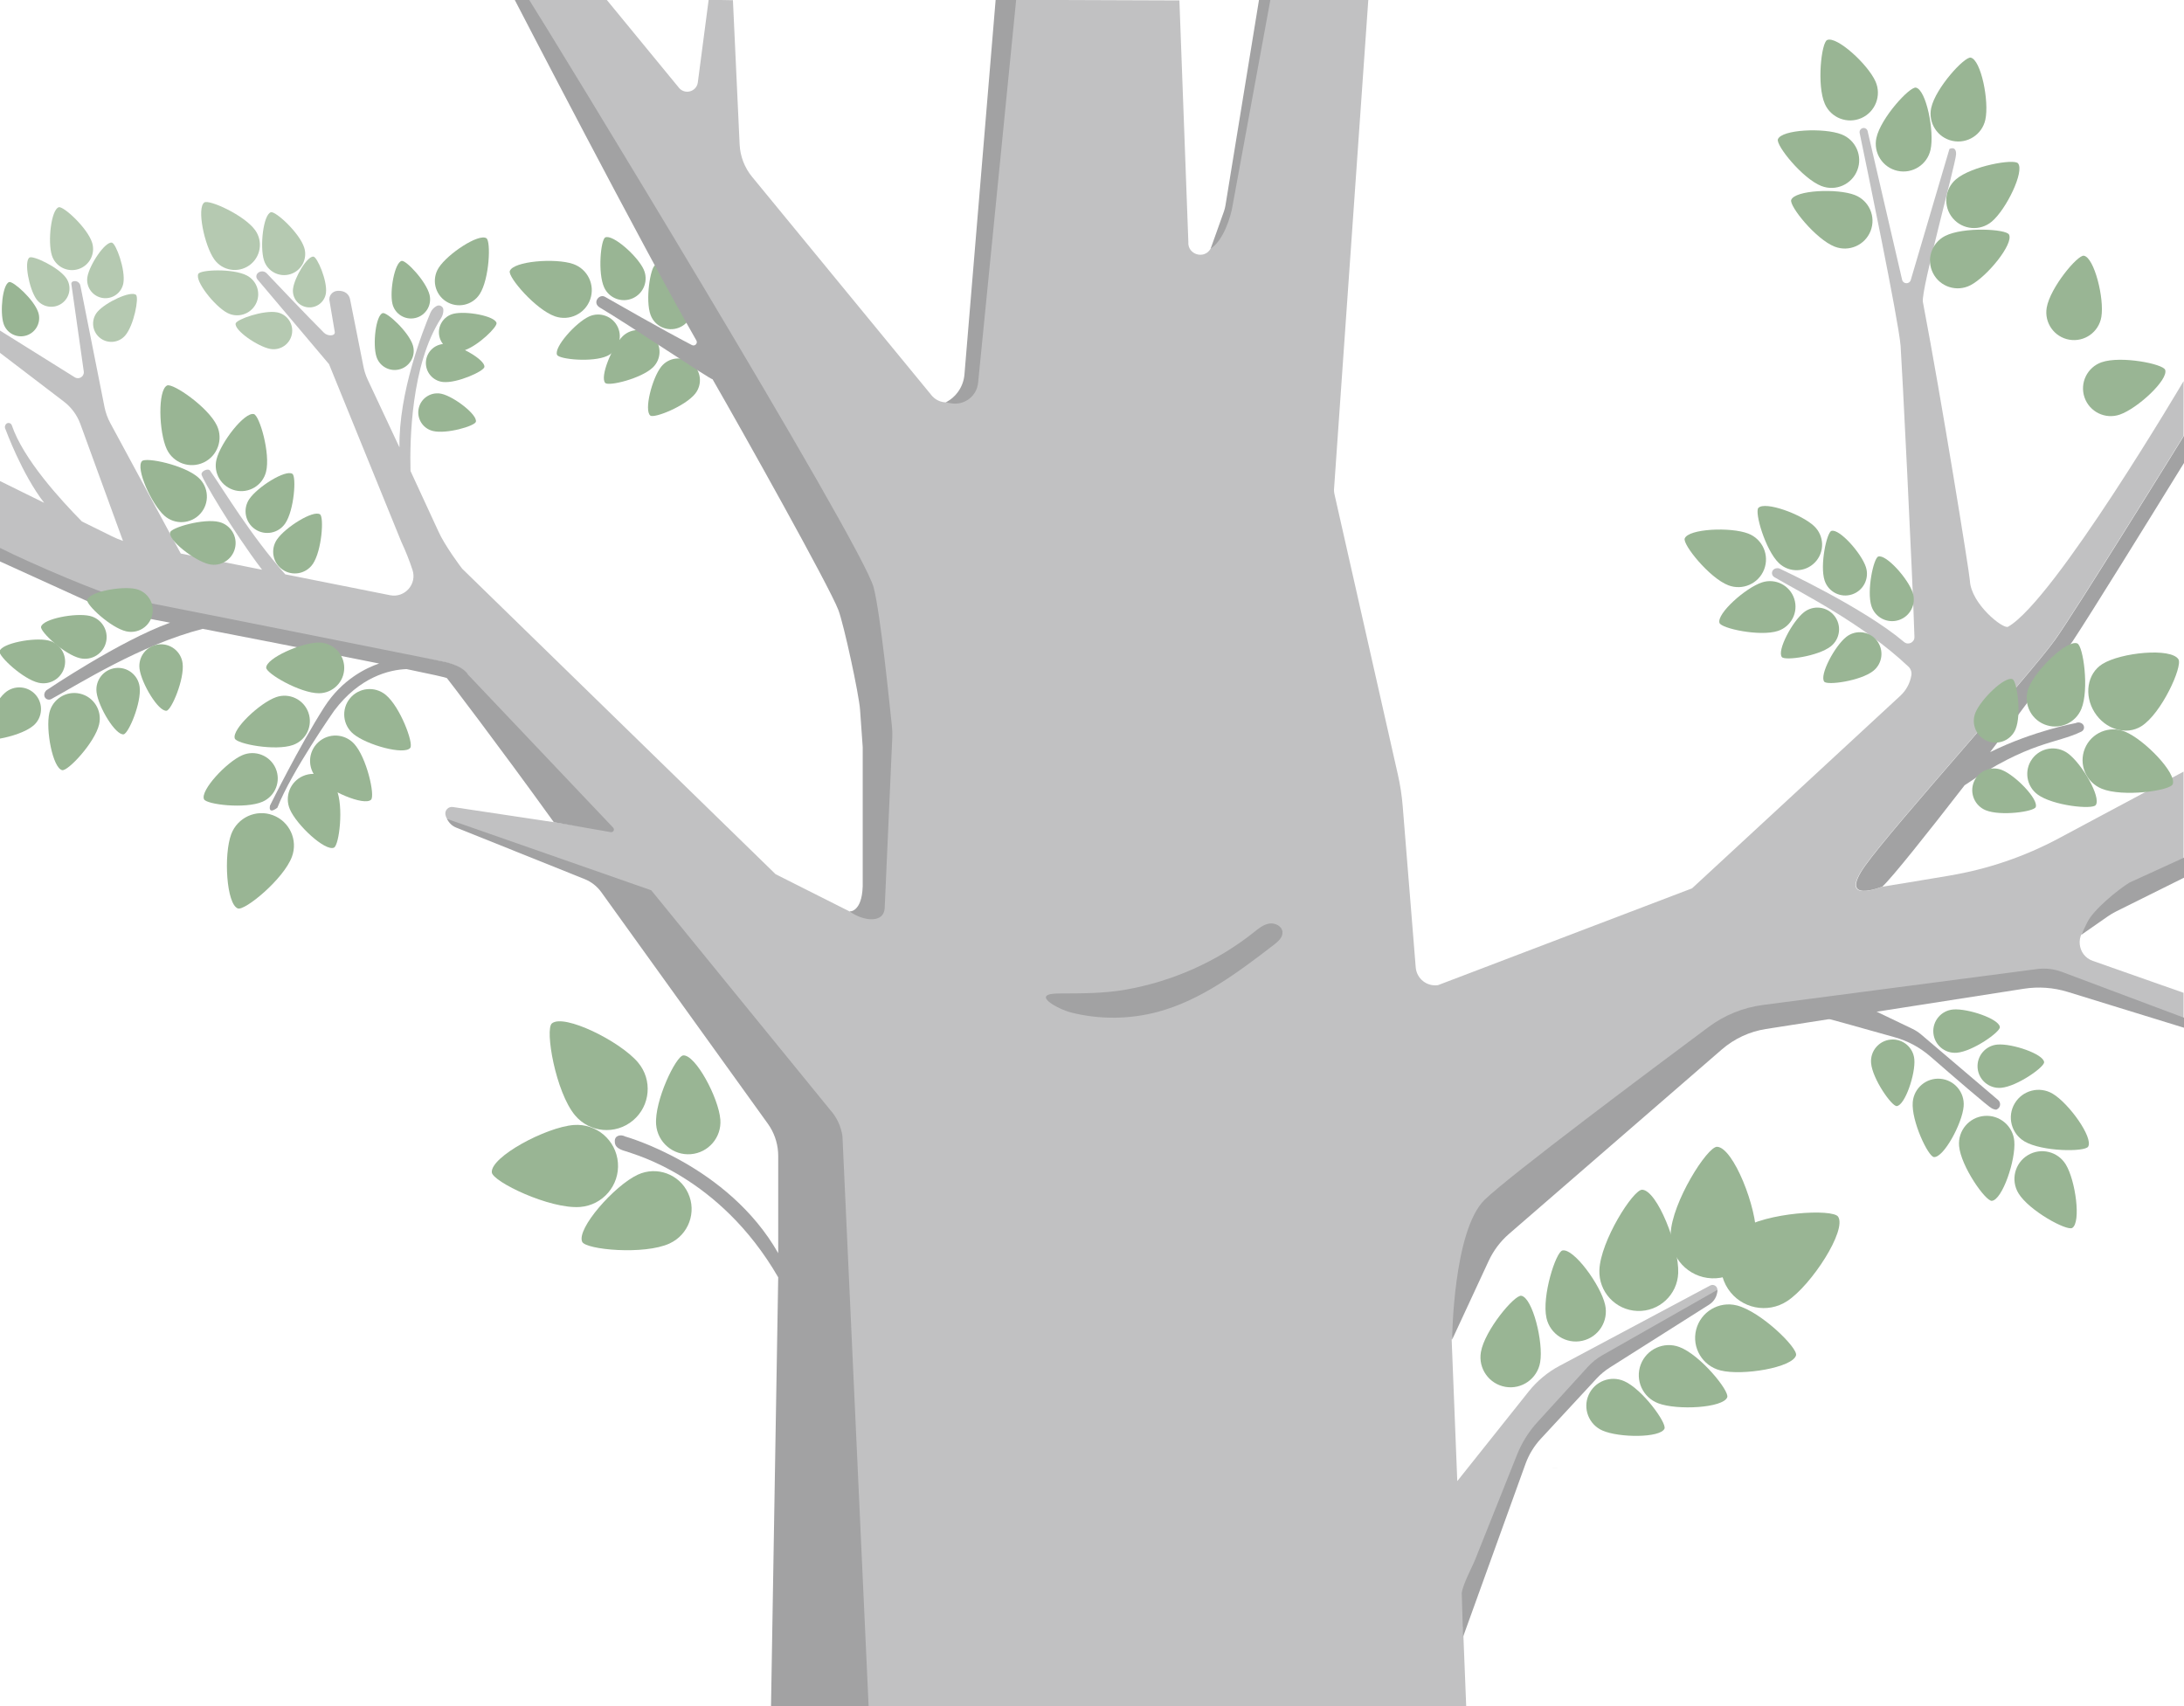 <?xml version="1.0" encoding="UTF-8"?><svg id="Tree_Midground" xmlns="http://www.w3.org/2000/svg" viewBox="0 0 1920 1500"><defs><style>.cls-1{fill:#b5c9b1;}.cls-2{fill:#c1c1c2;}.cls-3{fill:#a2a2a3;}.cls-4{fill:#99b594;}</style></defs><g><path class="cls-2" d="M1714.18,769.77c-28.9,4.85-59.45,9.94-59.69,9.86,0,0-39.74,16.16-15.07-18.45s143.66-166.23,166.72-198.25c17.89-24.84,113.46-179.6,113.46-179.6l.05-48.29s-113.51,192.79-154.32,215.99c-4.23,2.4-32.53-20.03-33.55-40.47-.34-6.73-24.83-158.61-41.33-245.11-1.91-10.04,28.94-121.7,29.17-129.81,.22-7.8-5.82-4.71-5.82-4.71l-34.06,115.42c-1.28,3.74-6.67,3.47-7.56-.39l-30.33-130.76c-.4-1.73-2.05-2.89-3.82-2.66-2.15,.27-3.61,2.3-3.16,4.42,5.25,25.16,34.02,163.58,35.98,187.01,.9,10.76,10.61,203.01,12.18,256.04,.14,4.82-5.48,7.53-9.16,4.41-35.62-30.21-108.61-64.15-108.61-64.15-1.86-1.1-4.19-.97-5.91,.33-2.32,1.75-2.02,5.34,.49,6.82,23.31,13.68,77.9,40.86,117.93,78.69,2.05,1.94,3.01,4.76,2.55,7.54l-.02,.13c-1.13,6.87-4.52,13.16-9.63,17.89l-183.17,169.37-223.35,85.11c-9.81,1.39-18.76-5.77-19.56-15.65l-11.43-141.57c-.76-9.41-2.18-18.74-4.27-27.95l-55.74-246.53c-.28-1.25-.42-2.52-.42-3.79L1202.91-.18,1114.12,0l-31.26,177.14c-1.14,6.88-3.42,13.51-6.74,19.64l-11.76,21.69c-5.4,9.97-20.58,5.45-19.66-5.85L1036.84,.38,883.56-.18l-34.25,336.72c0,15.56-19.01,23.12-29.7,11.82l-158.43-192.89c-6.63-8.07-10.47-18.07-10.96-28.5L644.33,.18l-21.34-.36-9.52,72.62c-1.07,8.16-11.36,11.1-16.59,4.75L533.35-.18h-76.76l296.29,524.96c7.65,10.36,11.8,22.88,11.85,35.76l.97,242.01-18.79-1.19-65.07-32.78L406.38,500.07c-.59-.6-15.59-20.58-21.13-33.22l-24.36-52.76c-.71-26.68,.44-93.46,26.78-134.23,1.4-2.17,2.14-4.71,2.11-7.3v-.05c-.04-3-3.24-4.89-5.9-3.49-2.47,1.3-4.41,3.41-5.5,5.98-6.38,15.1-28.05,70.15-27.19,118.37l-27.89-59.48c-1.84-3.93-3.17-8.08-3.94-12.35l-11.59-58.29c-.78-4.3-4.21-7.8-10.76-7.58-4.93,.17-8.53,4.68-7.24,9.45l4.44,26.21c1.18,4.39-6.1,4.49-9.32,1.28-15.11-15.1-40.78-42.12-50.4-52.28-2.1-2.22-5.59-2.33-7.84-.25h0c-1.58,1.46-1.73,3.9-.34,5.54l62.95,74.55,63.62,156.35c3.75,7.98,7,16.18,9.75,24.55,4.11,12.51-6.79,24.81-19.71,22.24l-92.16-18.36c-30.77-34.67-54.01-73.98-66.09-91.16-1.71-2.43-7.95,.41-7.51,3.35,.55,3.71,26.7,48.78,53.23,83.76l-71.47-14.24-61.97-114.71c-2.39-4.43-4.11-9.19-5.09-14.12l-21.19-106.69c-.61-3.05-3.84-4.81-6.74-3.63-.86,.35-1.33,1.27-1.2,2.19l10.91,76.88c.62,4.37-4.15,7.48-7.9,5.14L-.38,290.39v19.54l56.44,43.06c6.67,5.09,11.74,11.98,14.61,19.85l37.46,102.75c-3.31-1.17-6.55-2.52-9.71-4.08l-26.41-13.04c-18.8-19.08-51.46-54.7-61.62-84.53-.76-2.24-3.73-2.82-5.21-.97-1.09,1.37-1.17,3.28-.22,4.73,0,0,14.36,39.3,33.88,64.39L-.38,422.75v59.1h0c27.7,14.12,88.6,44.89,96.21,46.42,7.35,1.48,292.01,53.23,292.01,53.23,0,0,18.14,2.85,23.38,11.97l102.87,123.66c3.27,3.93-.05,9.81-5.1,9.05l-110.89-16.66c-3.98-.6-7.33,2.98-6.47,6.92,.86,3.92,3.65,7.14,7.41,8.54l167.37,62.49,142.97,198.49c5.8,6.45,9.56,14.46,10.82,23.04l15.03,491.17h553.74l-2.76-69.53,59.34-162.22,57.86-65.51,103.72-64.31c1.65-.95,2.67-2.71,2.67-4.61,0-3.24-3.45-5.31-6.31-3.79l-132.55,70.68c-10.45,5.57-19.66,13.23-27.04,22.5l-62.78,78.81-4.93-124.21,27.52-95.28,196.44-157.51c11.69-13.39,27.73-22.24,45.3-24.99l252.47-38.75,121.68,38.13v-26.72l-79.83-28.08c-13.83-4.87-15.63-23.7-2.96-31.09,38.9-22.68,82.79-49.01,82.79-49.01v-86.27l-109.87,58.74c-29.88,15.97-62.15,26.98-95.56,32.6Z"/><path class="cls-2" d="M1352.41,1171.08c.16-2.05,.36-4.1,.59-6.14-.27,2.12-.48,4.18-.59,6.14Z"/><polygon class="cls-2" points="1362.44 1290.28 1368.94 1290.28 1368.93 1290.24 1362.44 1290.28"/></g><g><path class="cls-4" d="M533.75,312.95c9.58-4.39,13.78-15.72,9.39-25.3-4.39-9.58-15.72-13.78-25.3-9.39-11.8,5.41-31.12,27.17-28.11,33.74,1.8,3.93,31.22,6.82,44.02,.95Z"/><path class="cls-4" d="M573.97,323.03c7.59-7.31,7.81-19.39,.49-26.98s-19.39-7.81-26.98-.49c-9.34,9.01-20.38,35.94-15.37,41.14,3,3.12,31.72-3.89,41.86-13.67Z"/><path class="cls-4" d="M611.27,346c6.49-8.3,5.03-20.29-3.27-26.79-8.3-6.49-20.29-5.03-26.79,3.27-8,10.22-15.18,38.43-9.49,42.88,3.41,2.67,30.87-8.27,39.55-19.36Z"/><path class="cls-4" d="M487.87,278.12c12.7,4.43,26.59-2.28,31.02-14.99,4.43-12.7-2.28-26.59-14.99-31.02-15.64-5.45-52.69-2.5-55.72,6.2-1.82,5.22,22.71,33.89,39.69,39.8Z"/><path class="cls-4" d="M572.02,277.11c3.73,9.85,14.75,14.82,24.6,11.08,9.85-3.73,14.82-14.75,11.08-24.6-4.6-12.13-25-32.89-31.76-30.34-4.05,1.53-8.92,30.68-3.93,43.86Z"/><path class="cls-4" d="M531.16,252.76c4.39,9.58,15.72,13.78,25.3,9.39,9.58-4.39,13.78-15.72,9.39-25.3-5.41-11.8-27.17-31.12-33.74-28.11-3.93,1.8-6.82,31.22-.95,44.02Z"/></g><path class="cls-3" d="M513.99,772.91c5.85,2.35,10.91,6.31,14.59,11.42,65.99,91.67,130.88,181.9,146.5,203.7,5.26,7.34,8.34,15.97,8.95,24.93,.07,1.09,.12,2.19,.12,3.29v85.54c-44.12-77.53-134.44-102.57-134.44-102.57-3.78-2.04-9.63-1.18-9.21,4.53-.13,6.99,9.39,8.03,11.84,9.16,3.89,1.8,80.09,20.67,131.8,110.09l-6.32,376.99h85.8l-23.01-501.18c-1.26-8.58-5.02-16.6-10.82-23.04l-157.28-193.06-179.44-62.71h0c1.56,3.45,4.39,6.17,7.91,7.58l113.01,45.32Z"/><path class="cls-3" d="M486.87,722.86c-49.96-69.37-93.61-126.36-93.96-126.64-.8-.63-14.89-3.71-35.51-7.96-15.26,.58-41.3,6.91-63.65,36.63,0,0-37.58,53.62-49.88,85.21,0,0-8.07,6.69-6.53-1.81,0,0,25.82-52.39,47.76-86.64,15.73-24.55,37.26-34.58,48.2-38.29-63.54-12.81-155.08-30.48-155.08-30.48-54.77,14.05-108.69,48.43-133.17,61.74-2.55,1.39-5.79-.2-6.09-3.1-.23-2.14,.86-4.21,2.76-5.23,0,0,63.58-42.9,107.78-58.84l-47.64-8.99c-3.75-.71-7.4-1.86-10.88-3.45L0,493.62v-11.95c27.7,14.12,91.65,41.04,103.83,43.2,26.28,4.67,284.39,56.45,284.39,56.45,0,0,18.14,2.85,23.38,11.97l127.55,134.48c1.39,1.68-.04,4.18-2.19,3.84l-50.1-8.75Z"/><path class="cls-3" d="M1839.8,536.16c29.89-47.42,80.23-129.18,80.23-129.18l-.05-23.83s-95.58,154.76-113.46,179.6c-23.06,32.02-142.05,163.64-166.72,198.25-24.67,34.61,15.07,18.45,15.07,18.45,8.24-7.54,39.1-46.22,72.26-89.05,57.09-39.04,80.62-36.34,102.73-47.22,2.57-1.27,3.06-4.73,.93-6.65-1.62-1.46-3.97-1.79-5.92-.82,0,0-37.27,6.72-75.32,25.56,25.93-33.87,70.62-94.57,72.44-97.3,3.77-5.67,10.11-15.61,17.81-27.82Z"/><path class="cls-4" d="M1745.68,712.36c-9.75-4-14.41-15.14-10.41-24.89,4-9.75,15.14-14.41,24.89-10.41,12.01,4.92,32.21,25.88,29.47,32.56-1.64,4.01-30.91,8.09-43.95,2.74Z"/><path class="cls-4" d="M1791.42,698.6c-10.01-7.31-12.21-21.36-4.9-31.37,7.31-10.01,21.36-12.21,31.37-4.9,12.33,9,29.52,38.63,24.51,45.49-3,4.11-37.59,.55-50.98-9.22Z"/><path class="cls-4" d="M1847.65,693.42c-13.85-5.68-20.47-21.51-14.79-35.35,5.68-13.85,21.51-20.47,35.35-14.79,17.05,6.99,45.74,36.76,41.84,46.24-2.33,5.69-43.9,11.49-62.41,3.9Z"/><path class="cls-4" d="M1882.53,638.48c-13.26,8.33-31.7,2.86-41.18-12.23-9.48-15.09-6.42-34.08,6.84-42.41,16.33-10.26,60.41-14.54,66.91-4.2,3.89,6.2-14.84,47.7-32.57,58.84Z"/><path class="cls-4" d="M1829.78,623.24c-5.24,12.77-19.83,18.87-32.59,13.63-12.77-5.24-18.87-19.83-13.63-32.59,6.45-15.72,33.89-42.17,42.63-38.58,5.24,2.15,10.59,40.47,3.59,57.54Z"/><path class="cls-4" d="M174.5,419.97c9.19,8.32,9.9,22.52,1.58,31.71-8.32,9.19-22.52,9.9-31.71,1.58-11.32-10.25-25.3-41.51-19.6-47.81,3.42-3.78,37.44,3.4,49.73,14.52Z"/><path class="cls-4" d="M192.65,458.93c10.23,2.54,16.46,12.89,13.92,23.12-2.54,10.23-12.89,16.46-23.12,13.92-12.59-3.13-35.62-20.93-33.88-27.94,1.04-4.2,29.41-12.49,43.08-9.1Z"/><path class="cls-3" d="M784.11,638.61c-2.18-20.09-9.85-97.61-16.01-121.96C758.53,478.85,478.84,20.81,465.05-.36h-12.67s112.61,217.6,159.81,299.66c1.47,2.55-1.3,5.44-3.92,4.08-26.18-13.61-66.98-37.05-76.45-42.45-5.01-2.85-11.58,5.29-4.43,9.5,25.59,15.1,97.36,63.46,99.04,63.01,25.54,44.33,102.56,181.82,110.59,202.86,4.85,12.71,18.11,74.09,19.07,87.66l2.33,32.81v122.61c-.78,22.71-11.49,21.97-11.49,21.97,12.53,8.92,30.26,10.39,30.82-3.01l6.68-150.14c.13-3.2,.03-6.41-.32-9.6Z"/><path class="cls-4" d="M1645.24,532.95c3.27,10.02,14.04,15.49,24.06,12.22s15.49-14.04,12.22-24.06c-4.02-12.34-23.44-34.03-30.3-31.79-4.12,1.34-10.35,30.23-5.98,43.62Z"/><path class="cls-4" d="M1609.49,568.27c8.28-6.52,9.7-18.52,3.18-26.8-6.52-8.28-18.52-9.7-26.8-3.18-10.19,8.03-23.86,33.73-19.39,39.4,2.68,3.4,31.95-.71,43.01-9.43Z"/><path class="cls-4" d="M1646.75,589.92c8.28-6.52,9.7-18.52,3.18-26.8-6.52-8.28-18.52-9.7-26.8-3.18-10.19,8.03-23.86,33.73-19.39,39.4,2.68,3.4,31.95-.71,43.01-9.43Z"/><path class="cls-4" d="M1562.97,554.72c11.79-3.85,18.23-16.52,14.38-28.31-3.85-11.79-16.52-18.23-28.31-14.38-14.52,4.73-40.04,27.57-37.4,35.65,1.58,4.84,35.57,12.18,51.33,7.04Z"/><path class="cls-4" d="M1563.9,495.1c8.96,8.57,23.17,8.25,31.74-.71,8.57-8.96,8.25-23.17-.71-31.74-11.03-10.55-43.22-22.25-49.1-16.11-3.52,3.68,6.08,37.1,18.06,48.56Z"/><path class="cls-4" d="M1519.37,514.55c12.54,4.86,26.65-1.37,31.51-13.91,4.86-12.54-1.37-26.65-13.91-31.51-15.45-5.99-52.57-4.32-55.9,4.28-2,5.15,21.53,34.65,38.3,41.15Z"/><path class="cls-4" d="M1613,216.88c12.54,4.86,26.65-1.37,31.51-13.91,4.86-12.54-1.37-26.65-13.91-31.51-15.45-5.99-52.57-4.32-55.9,4.28-2,5.15,21.53,34.65,38.3,41.15Z"/><path class="cls-4" d="M1601.3,163.56c12.54,4.86,26.65-1.37,31.51-13.91,4.86-12.54-1.37-26.65-13.91-31.51-15.45-5.99-52.57-4.32-55.9,4.28-2,5.15,21.53,34.65,38.3,41.15Z"/><path class="cls-4" d="M1604.26,91.36c5.43,12.31,19.81,17.88,32.12,12.45,12.31-5.43,17.88-19.81,12.45-32.12-6.69-15.15-34.12-40.22-42.55-36.5-5.06,2.23-9.28,39.72-2.02,56.17Z"/><path class="cls-4" d="M1649.59,121.21c-2.87,13.14,5.45,26.13,18.59,29,13.14,2.87,26.13-5.45,29-18.59,3.54-16.18-3.82-52.61-12.82-54.58-5.4-1.18-30.93,26.6-34.77,44.17Z"/><path class="cls-4" d="M1697.77,94.84c-2.87,13.14,5.45,26.13,18.59,29,13.14,2.87,26.13-5.45,29-18.59,3.54-16.18-3.82-52.61-12.82-54.58-5.4-1.18-30.93,26.6-34.77,44.17Z"/><path class="cls-4" d="M1719.62,157.57c-10.26,8.7-11.54,24.07-2.84,34.33,8.7,10.26,24.07,11.54,34.33,2.84,12.64-10.71,28.91-44.12,22.95-51.15-3.57-4.22-40.72,2.35-54.44,13.98Z"/><path class="cls-4" d="M1709.97,207.46c-11.97,6.13-16.71,20.81-10.57,32.79,6.13,11.97,20.81,16.71,32.79,10.57,14.74-7.55,38.19-36.39,33.98-44.59-2.52-4.92-40.19-6.97-56.2,1.23Z"/><path class="cls-4" d="M1799.3,270.55c-2.26,13.26,6.65,25.85,19.91,28.11,13.26,2.26,25.85-6.65,28.11-19.91,2.79-16.33-6.25-52.37-15.34-53.92-5.45-.93-29.66,28-32.69,45.73Z"/><path class="cls-4" d="M1847.64,318.46c-12.72,4.39-19.47,18.25-15.09,30.97,4.39,12.72,18.25,19.47,30.97,15.09,15.66-5.4,42.93-30.64,39.93-39.35-1.8-5.22-38.81-12.56-55.81-6.7Z"/><path class="cls-4" d="M1604.06,510.4c3.27,10.02,14.04,15.49,24.06,12.22,10.02-3.27,15.49-14.04,12.22-24.06-4.02-12.34-23.44-34.03-30.3-31.79-4.12,1.34-10.35,30.23-5.98,43.62Z"/><path class="cls-3" d="M1102.39,819.56c4.04-3.23,8.24-6.71,13.34-7.56s11.25,2.16,11.72,7.31c.42,4.67-3.69,8.37-7.41,11.23-31.45,24.15-63.98,48.85-102.28,59.1-24.69,6.61-51.07,6.83-75.86,.62-12.02-3.01-36.89-16.68-11.22-16.81,19.99-.1,39.24,.11,59.05-3.39,40.94-7.23,80.15-24.53,112.67-50.5Z"/><path class="cls-4" d="M1771.94,641.06c-4,9.75-15.14,14.41-24.89,10.41-9.75-4-14.41-15.14-10.41-24.89,4.92-12.01,25.88-32.21,32.56-29.47,4.01,1.64,8.09,30.91,2.74,43.95Z"/><g><path class="cls-4" d="M1644.91,934.65c-.91-10.5,6.86-19.75,17.36-20.66s19.75,6.86,20.66,17.36c1.12,12.93-8.26,40.48-15.45,41.11-4.31,.37-21.35-23.77-22.57-37.81Z"/><path class="cls-4" d="M1681.54,968.94c1.04-12.36,11.9-21.53,24.25-20.49,12.36,1.04,21.53,11.9,20.49,24.25-1.28,15.21-17.66,45.29-26.12,44.58-5.08-.43-20.01-31.83-18.62-48.35Z"/><path class="cls-4" d="M1722.28,1007.49c-1.16-13.4,8.76-25.21,22.16-26.37,13.4-1.16,25.21,8.76,26.37,22.16,1.43,16.5-10.54,51.68-19.73,52.48-5.51,.48-27.25-30.35-28.81-48.27Z"/><path class="cls-4" d="M1779.73,1003.49c-11.58-6.85-15.42-21.78-8.57-33.36,6.85-11.58,21.78-15.42,33.36-8.57,14.26,8.43,35.92,38.63,31.22,46.56-2.81,4.76-40.54,4.52-56.02-4.63Z"/><path class="cls-4" d="M1774.49,1049.15c-7-11.49-3.36-26.48,8.13-33.47,11.49-7,26.48-3.36,33.47,8.13,8.62,14.15,13.53,50.98,5.66,55.78-4.72,2.88-37.9-15.07-47.26-30.43Z"/><path class="cls-4" d="M1720.32,925.56c-10.5,.91-19.75-6.86-20.66-17.36-.91-10.5,6.86-19.75,17.36-20.66,12.93-1.12,40.48,8.26,41.11,15.45,.37,4.31-23.77,21.35-37.81,22.57Z"/><path class="cls-4" d="M1759.22,956.4c-10.5,.91-19.75-6.86-20.66-17.36s6.86-19.75,17.36-20.66c12.93-1.12,40.48,8.26,41.11,15.45,.37,4.31-23.77,21.35-37.81,22.57Z"/></g><path class="cls-4" d="M1406.05,1116.61c-.73,19.14,14.19,35.24,33.33,35.97,19.14,.73,35.24-14.19,35.97-33.33,.9-23.56-18.55-72.75-31.66-73.25-7.86-.3-36.66,45.03-37.64,70.61Z"/><path class="cls-4" d="M1468.69,1084.85c-.79,20.76,15.4,38.23,36.16,39.03,20.76,.79,38.23-15.4,39.03-36.16,.98-25.56-20.12-78.94-34.35-79.48-8.53-.33-39.77,48.86-40.83,76.61Z"/><path class="cls-4" d="M1529.85,1081.02c-17.35,11.43-22.15,34.76-10.73,52.11,11.43,17.35,34.76,22.15,52.11,10.73,21.37-14.07,52.52-62.27,44.69-74.16-4.69-7.13-62.87-3.95-86.07,11.33Z"/><path class="cls-4" d="M1427.89,1214.3c-11.98-5.3-25.99,.12-31.29,12.1-5.3,11.98,.12,25.99,12.1,31.29,14.76,6.52,50.95,6.59,54.58-1.62,2.18-4.92-19.37-34.69-35.39-41.77Z"/><path class="cls-4" d="M1476.41,1184.29c-13.67-5.12-28.9,1.8-34.03,15.47-5.12,13.67,1.8,28.9,15.47,34.03,16.83,6.31,57.08,4.06,60.6-5.31,2.11-5.61-23.77-37.34-42.04-44.19Z"/><path class="cls-4" d="M1359.52,1158.75c3.17,14.25,17.29,23.23,31.54,20.06,14.25-3.17,23.23-17.29,20.06-31.54-3.9-17.54-27.77-50.04-37.53-47.87-5.85,1.3-18.3,40.3-14.06,59.34Z"/><path class="cls-4" d="M1301.89,1188.79c-2.48,14.38,7.18,28.05,21.56,30.53,14.38,2.48,28.05-7.18,30.53-21.56,3.05-17.71-6.7-56.84-16.56-58.53-5.91-1.02-32.23,30.34-35.54,49.57Z"/><path class="cls-4" d="M1526.92,1147.73c-15.78-3.99-31.8,5.56-35.8,21.33-3.99,15.78,5.56,31.8,21.33,35.8,19.43,4.92,63.76-2.54,66.5-13.35,1.64-6.48-30.94-38.44-52.03-43.78Z"/><g><path class="cls-4" d="M295.78,693.85c-4.89-11.3-18.02-16.5-29.32-11.61-11.3,4.89-16.5,18.02-11.61,29.32,6.02,13.92,30.97,37.05,38.71,33.7,4.64-2.01,8.76-36.3,2.22-51.41Z"/><path class="cls-4" d="M311.26,653.87c-8.35-9.05-22.46-9.61-31.51-1.25-9.05,8.35-9.61,22.46-1.25,31.51,10.29,11.14,41.48,24.72,47.68,18.99,3.72-3.43-3.75-37.15-14.91-49.25Z"/><path class="cls-4" d="M339.03,610.86c-9.53-7.8-23.58-6.39-31.38,3.14-7.8,9.53-6.39,23.58,3.14,31.38,11.74,9.6,44.52,18.7,49.86,12.17,3.2-3.92-8.88-36.27-21.62-46.69Z"/><path class="cls-4" d="M280.32,609.5c12.32,0,22.3-9.98,22.3-22.3,0-12.32-9.98-22.3-22.3-22.3-15.16,0-46.3,13.7-46.3,22.14,0,5.06,29.84,22.45,46.3,22.45Z"/><path class="cls-4" d="M256.62,753.33c5.49-14.73-2-31.12-16.73-36.62-14.73-5.49-31.12,2-36.62,16.73-6.76,18.14-4.25,61.49,5.84,65.26,6.05,2.26,40.16-25.68,47.5-45.37Z"/><path class="cls-4" d="M257.56,654.99c11.61-4.11,17.68-16.86,13.57-28.47-4.11-11.61-16.86-17.68-28.47-13.57-14.29,5.07-39.06,28.38-36.24,36.34,1.69,4.77,35.62,11.2,51.14,5.7Z"/><path class="cls-4" d="M230.74,704.89c11.3-4.89,16.5-18.02,11.61-29.32-4.89-11.3-18.02-16.5-29.32-11.61-13.92,6.02-37.05,30.97-33.7,38.71,2.01,4.64,36.3,8.76,51.41,2.22Z"/></g><g><path class="cls-4" d="M436.5,283.94c-1.48-6.18-26.67-10.75-37.76-8.1-9.01,2.16-14.57,11.21-12.41,20.23,.58,2.41,1.66,4.56,3.09,6.4-7.73,.81-14.1,6.94-14.93,14.97-.95,9.22,5.76,17.46,14.98,18.41,12.32,1.26,36-9.46,36.39-13.25,.4-3.91-7.97-10.24-17.1-14.78,12-4.29,28.58-20.39,27.75-23.88Z"/><path class="cls-4" d="M380.47,378.89c-9-2.22-14.49-11.31-12.27-20.31,2.22-9,11.31-14.49,20.31-12.27,11.08,2.73,31.36,18.36,29.84,24.53-.91,3.7-25.85,11.03-37.88,8.06Z"/><path class="cls-4" d="M421.74,258.54c-6.39,9.96-19.64,12.85-29.6,6.46-9.96-6.39-12.85-19.64-6.46-29.6,7.87-12.26,35.11-30.32,41.93-25.94,4.09,2.63,2.67,35.78-5.87,49.09Z"/><path class="cls-4" d="M362.95,303.51c2.76,8.85-2.17,18.26-11.02,21.02-8.85,2.76-18.26-2.17-21.02-11.02-3.4-10.89-.54-36.33,5.52-38.23,3.63-1.13,22.82,16.4,26.52,28.22Z"/><path class="cls-4" d="M377.65,259.33c2.16,9.01-3.4,18.07-12.41,20.23-9.01,2.16-18.07-3.4-20.23-12.41-2.66-11.1,1.92-36.29,8.1-37.76,3.7-.89,21.66,17.9,24.54,29.95Z"/></g><g><path class="cls-4" d="M122.75,603.89c-1.32-10.46-10.86-17.86-21.32-16.54-10.46,1.32-17.86,10.86-16.54,21.32,1.62,12.87,16.59,37.84,23.76,36.94,4.29-.54,15.87-27.73,14.11-41.71Z"/><path class="cls-4" d="M160.52,583.15c-1.32-10.46-10.86-17.86-21.32-16.54s-17.86,10.86-16.54,21.32c1.62,12.87,16.59,37.84,23.76,36.94,4.29-.54,15.87-27.73,14.11-41.71Z"/><path class="cls-4" d="M87.15,636.77c2.79-12.08-4.75-24.14-16.83-26.92-12.08-2.79-24.14,4.75-26.92,16.83-3.43,14.88,2.97,48.52,11.25,50.43,4.96,1.14,28.78-24.19,32.51-40.34Z"/><path class="cls-4" d="M70.38,578.7c10.27,2.37,20.51-4.04,22.88-14.3,2.37-10.27-4.04-20.51-14.3-22.88-12.64-2.92-41.24,2.52-42.86,9.56-.97,4.22,20.56,24.46,34.29,27.63Z"/><path class="cls-4" d="M33.88,600.26c10.27,2.37,20.51-4.04,22.88-14.3,2.37-10.27-4.04-20.51-14.3-22.88-12.64-2.92-41.24,2.52-42.86,9.56-.97,4.22,20.56,24.46,34.29,27.63Z"/><path class="cls-4" d="M29.48,637.85c7.96-6.91,8.81-18.96,1.91-26.92-6.91-7.96-18.96-8.81-26.92-1.91-1.45,1.26-2.97,2.92-4.47,4.84v35.49c10.01-1.75,23.08-5.95,29.48-11.51Z"/><path class="cls-4" d="M110.94,555.05c10.27,2.37,20.51-4.04,22.88-14.3,2.37-10.27-4.04-20.51-14.3-22.88-12.64-2.92-41.24,2.52-42.86,9.56-.97,4.22,20.56,24.46,34.29,27.63Z"/></g><g><path class="cls-4" d="M250.75,460.19c-5.91,8.72-17.78,11-26.5,5.09-8.72-5.91-11-17.78-5.09-26.5,7.28-10.74,31.93-26.22,37.91-22.17,3.58,2.43,1.58,31.91-6.32,43.58Z"/><path class="cls-4" d="M275.03,495.8c-5.91,8.72-17.78,11-26.5,5.09-8.72-5.91-11-17.78-5.09-26.5,7.28-10.74,31.93-26.22,37.91-22.17,3.58,2.43,1.58,31.91-6.32,43.58Z"/><path class="cls-4" d="M233.9,414.76c-2.99,12.03-15.17,19.37-27.2,16.38-12.03-2.99-19.37-15.17-16.38-27.2,3.68-14.82,24.63-41.92,32.87-39.87,4.94,1.23,14.7,34.6,10.71,50.69Z"/><path class="cls-4" d="M190.69,374.16c5.75,12.16,.55,26.68-11.61,32.43-12.16,5.75-26.68,.55-32.43-11.61-7.08-14.98-8.08-52.12,.25-56.06,5-2.36,36.11,18.98,43.79,35.24Z"/></g><g><path class="cls-4" d="M588.69,1093.22c16.7-7.73,23.97-27.53,16.24-44.22-7.73-16.7-27.53-23.97-44.22-16.24-20.56,9.52-54.17,47.64-48.87,59.08,3.17,6.86,54.54,11.72,76.86,1.39Z"/><path class="cls-4" d="M510.01,1061.16c19.9-1.56,34.77-18.95,33.22-38.85-1.56-19.9-18.95-34.77-38.85-33.22-24.5,1.92-73.08,28-72.02,41.63,.64,8.17,51.05,32.51,77.65,30.43Z"/><path class="cls-4" d="M505.58,980.64c12.84,15.29,35.64,17.27,50.92,4.43,15.29-12.84,17.27-35.64,4.43-50.92-15.81-18.82-65.27-43.18-75.75-34.38-6.28,5.27,3.23,60.44,20.39,80.87Z"/><path class="cls-4" d="M576.82,988.73c1.22,15.59,14.84,27.24,30.43,26.02,15.59-1.22,27.24-14.84,26.02-30.43-1.5-19.2-21.93-57.25-32.61-56.41-6.4,.5-25.47,39.99-23.84,60.83Z"/></g><path class="cls-3" d="M1276.59,1177.82s.81-96.13,28.74-123.14c22.14-21.41,146.25-114.22,196.77-151.79,14-10.41,30.43-17.06,47.72-19.33l240.92-31.57c7.44-.98,15.01-.11,22.03,2.53l107.25,40.25-.03,8.81-102.21-31.51c-12.47-3.84-25.65-4.79-38.54-2.78l-226.75,35.39c-14.39,2.25-27.86,8.5-38.86,18.04l-187.07,162.15c-7.54,6.54-13.61,14.6-17.81,23.65l-32.16,69.3Z"/><path class="cls-1" d="M224.38,202.43c7.09,9.93,4.78,23.73-5.15,30.82-9.93,7.09-23.73,4.78-30.82-5.15-8.73-12.23-15.59-45.23-8.79-50.09,4.08-2.91,35.28,11.14,44.76,24.42Z"/><path class="cls-1" d="M267.47,217.78c3.06,9.78-2.38,20.18-12.16,23.25-9.78,3.06-20.18-2.38-23.25-12.16-3.77-12.04-.63-40.16,6.07-42.26,4.02-1.26,25.24,18.11,29.34,31.18Z"/><path class="cls-1" d="M80.99,213.38c3.06,9.78-2.38,20.18-12.16,23.25-9.78,3.06-20.18-2.38-23.25-12.16-3.77-12.04-.63-40.16,6.07-42.26,4.02-1.26,25.24,18.11,29.34,31.18Z"/><path class="cls-1" d="M58.2,244.48c5.07,7.26,3.3,17.26-3.96,22.34-7.26,5.07-17.26,3.3-22.34-3.96-6.25-8.94-10.99-32.95-6.02-36.42,2.98-2.08,25.53,8.34,32.32,18.05Z"/><path class="cls-1" d="M108.46,248.93c-1.55,8.72-9.87,14.54-18.59,13-8.72-1.55-14.54-9.87-13-18.59,1.9-10.74,15.52-31.08,21.49-30.02,3.58,.63,12.16,23.95,10.09,35.61Z"/><path class="cls-1" d="M110.02,295.02c-5.79,6.7-15.92,7.44-22.62,1.65-6.7-5.79-7.44-15.92-1.65-22.62,7.13-8.25,29.24-18.75,33.83-14.78,2.75,2.38-1.82,26.8-9.56,35.76Z"/><path class="cls-4" d="M33.66,274.71c2.72,8.43-1.9,17.47-10.33,20.2-8.43,2.72-17.47-1.9-20.2-10.33-3.36-10.38-.86-34.72,4.91-36.59,3.46-1.12,21.97,15.46,25.61,26.72Z"/><path class="cls-1" d="M217.13,242.28c9.05,4.79,12.51,16.02,7.72,25.07-4.79,9.05-16.02,12.51-25.07,7.72-11.15-5.9-28.71-28.1-25.42-34.3,1.97-3.72,30.68-4.9,42.78,1.51Z"/><path class="cls-1" d="M286.57,257.42c-.96,8-8.22,13.7-16.22,12.74-8-.96-13.7-8.22-12.74-16.22,1.18-9.85,12.51-28.99,17.99-28.33,3.28,.39,12.25,21.12,10.97,31.81Z"/><path class="cls-1" d="M243.61,274.61c8.87,1.69,14.69,10.25,13,19.13-1.69,8.87-10.25,14.69-19.13,13-10.93-2.08-31.47-16.23-30.32-22.31,.69-3.64,24.58-12.08,36.44-9.82Z"/><path class="cls-3" d="M831.39,353.76h0c9.37-4.75,15.61-14.03,16.48-24.5L875.29-.18l18.02,.18-33.44,336.56c-1.17,11.74-12.04,20.02-23.66,18.03l-4.82-.83"/><path class="cls-3" d="M1064.36,218.47l11.57-32.42c.63-1.75,1.09-3.56,1.39-5.4L1106.8,0h9.98l-33.03,179.89c-1.83,12.11-8.92,32.21-19.38,38.58h0Z"/><path class="cls-3" d="M1829.54,822.03c.44-.89,2.81-5.75,5.47-11.2,5.41-11.07,26.56-28.34,37.02-34.86l48.08-21.99v17.62l-59.78,29.73c-2.51,1.25-4.92,2.68-7.21,4.27l-23.58,16.42Z"/><path class="cls-3" d="M1286.21,1439.06l-1.17-38.36c.92-7.76,9.01-22.55,11.91-29.81l36.78-92.11c4.17-10.43,10.18-20.03,17.75-28.34l44.41-48.72c3.69-4.05,8.01-7.5,12.77-10.21l101.16-57.51h0c0,5.23-2.68,10.09-7.09,12.89l-87.48,55.41c-4.31,2.73-8.24,6-11.7,9.74l-48.99,52.9c-5.81,6.27-10.33,13.62-13.3,21.62l-55.04,152.5Z"/><path class="cls-3" d="M1596.64,892.99c.71-.24,43.89,11.86,69.05,18.95,11.6,3.27,22.33,9.06,31.42,16.98,18.99,16.52,51.25,44.42,54.04,45.61,3.09,1.32,3.86,1.51,5.55,.03,2.25-1.97,2.15-5.51-.13-7.45l-67.56-57.51c-2.38-2.03-5.01-3.74-7.83-5.09l-40.65-19.49-43.9,7.98Z"/></svg>
